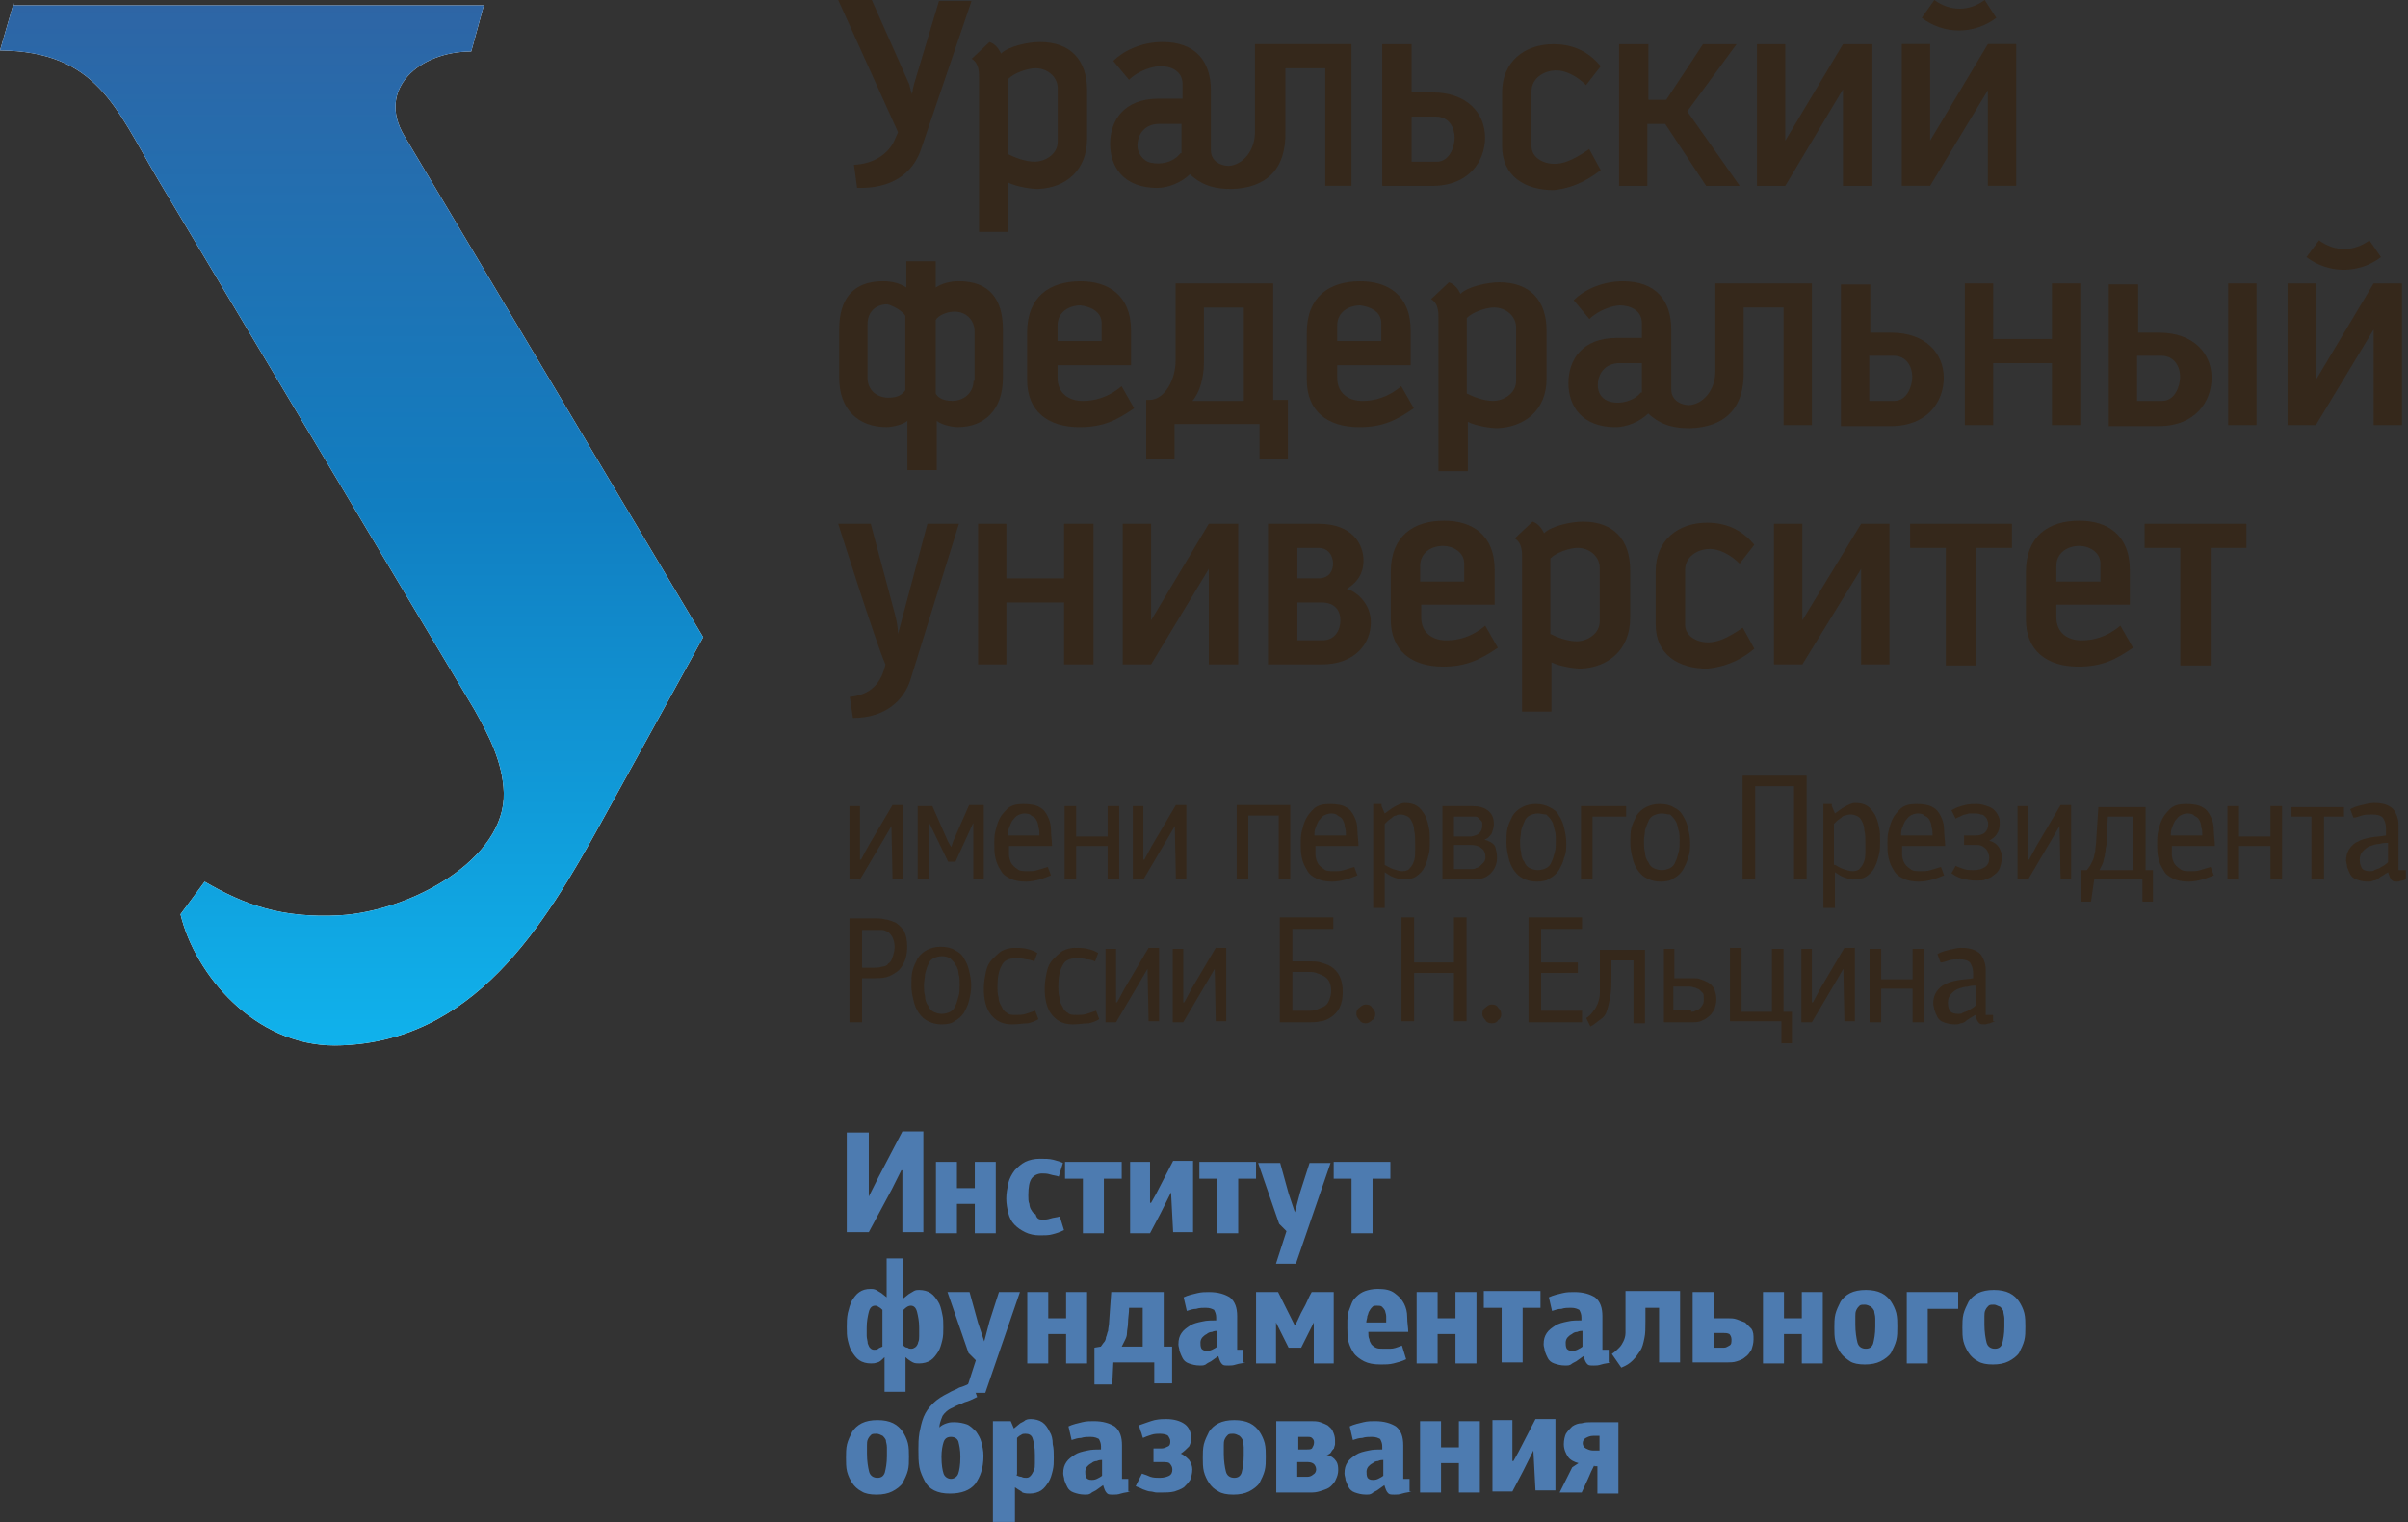 <?xml version="1.0" encoding="UTF-8"?> <svg xmlns="http://www.w3.org/2000/svg" width="500" height="316" viewBox="0 0 500 316" fill="none"><rect x="0" y="0" width="500" height="316" fill="#333333" stroke="none"/><path d="M399.034 3.704C403.61 7.191 409.929 7.191 414.506 3.704L412.109 0C408.84 2.397 404.918 2.397 401.649 0L399.034 3.704ZM418.646 38.57V9.152H412.762L400.777 29.2V9.152H394.894V38.57H400.777L412.762 18.74V38.57H418.646Z" fill="#35281B"></path><path d="M219.624 29.425C219.624 32.04 217.009 33.565 214.83 33.565C212.869 33.565 210.69 32.694 209.382 32.04V16.786V16.351C210.69 15.043 213.523 14.171 215.048 14.171C217.445 14.171 219.624 15.915 219.624 18.312V29.425ZM225.726 28.771V18.747C225.726 12.428 222.239 8.724 215.92 8.724C213.523 8.724 209.382 9.595 207.857 11.121C207.422 10.249 206.768 9.159 205.46 8.724L201.756 12.21C203.281 13.082 203.281 15.043 203.281 15.915V48.165H209.382V37.924C211.126 38.795 214.177 39.231 215.484 39.231C221.368 39.013 225.726 35.309 225.726 28.771Z" fill="#35281B"></path><path d="M245.109 31.822C243.584 33.783 240.969 34.219 239.008 33.783C237.482 33.565 236.175 31.822 236.175 30.297C236.175 28.118 237.482 25.721 240.751 25.721H245.327V31.822H245.109ZM280.628 38.577V9.159H260.581V27.464C260.581 31.168 258.184 34.219 255.133 34.437C253.608 34.437 251.428 33.565 251.428 31.168V18.747C251.428 12.646 248.16 8.724 241.405 8.724C236.828 8.724 233.124 10.685 231.163 12.646L234.431 16.568C236.393 14.607 239.443 13.736 240.969 13.736C242.93 13.736 245.545 14.607 245.545 17.44V20.491H240.533C233.342 20.491 230.509 25.067 230.509 29.861C230.509 34.437 233.124 39.013 240.315 39.013C242.494 39.013 245.327 37.924 247.07 36.18C249.903 38.795 252.736 39.231 255.787 39.231C262.76 39.013 267.118 35.309 266.9 27.246V14.171H275.18V38.577H280.628Z" fill="#35281B"></path><path d="M361.239 38.59L350.343 23.118L360.585 9.172H353.612L345.985 20.721H342.28V9.172H336.179V38.59H342.063V25.733H345.767L354.266 38.59H361.239Z" fill="#35281B"></path><path d="M293.11 33.578H298.34C300.955 33.578 302.044 30.527 302.044 28.566C302.044 26.604 300.955 24.207 298.122 24.207H293.11V33.578ZM287.009 38.59V9.172H293.11V19.195H297.469C304.659 19.195 308.364 23.554 308.364 28.566C308.364 33.578 304.877 38.59 297.469 38.59H287.009Z" fill="#35281B"></path><path d="M332.379 35.321L329.982 30.963C326.496 33.36 324.535 34.013 322.791 34.013C320.394 34.013 317.997 32.706 317.997 30.309V18.978C317.997 16.363 320.394 14.619 323.227 14.619C324.971 14.619 327.368 15.709 329.329 17.67L332.379 13.748C330.2 11.133 327.149 9.172 322.574 9.172C316.472 9.172 311.896 12.876 311.896 19.195V30.309C311.896 36.628 316.69 39.461 322.574 39.461C327.368 39.025 330.636 36.628 332.379 35.321Z" fill="#35281B"></path><path d="M388.781 38.59V9.172H382.68L370.695 29.219V9.172H364.811V38.59H370.695L382.68 18.542V38.59H388.781Z" fill="#35281B"></path><path d="M201.724 0.218H194.969L189.739 17.651C189.739 17.869 189.521 18.304 189.521 18.74C189.521 19.176 189.303 19.394 189.303 19.612C189.303 19.394 189.303 19.176 189.086 18.74C189.086 18.304 188.868 18.087 188.868 17.651L181.023 0H174.049L186.471 27.457L185.599 29.418C184.509 31.597 181.894 33.994 177.318 34.212L177.972 39.006C184.945 39.224 189.521 36.173 191.264 30.943L201.724 0.218Z" fill="#35281B"></path><path d="M478.914 53.387C483.49 56.874 489.81 56.874 494.386 53.387L491.989 49.9C488.72 52.297 484.798 52.297 481.529 49.9L478.914 53.387ZM498.744 88.253V58.834H492.861L480.876 78.882V58.834H474.992V88.253H480.876L492.861 68.423V88.253H498.744Z" fill="#35281B"></path><path d="M468.553 58.84H462.669V88.258H468.553V58.84Z" fill="#35281B"></path><path d="M443.964 83.234H448.976C451.591 83.234 452.68 80.183 452.68 78.222C452.68 76.261 451.591 73.864 448.758 73.864H443.746V83.234H443.964ZM437.862 88.464V59.046H443.964V69.07H448.322C455.513 69.07 459.218 73.428 459.218 78.44C459.218 83.452 455.731 88.464 448.322 88.464H437.862Z" fill="#35281B"></path><path d="M202.143 79.086C202.143 81.701 199.964 83.227 197.785 83.227C195.824 83.227 194.735 82.573 194.299 81.701V66.447C194.735 65.576 196.478 64.704 198.221 64.704C200.618 64.704 202.361 66.447 202.361 68.844V79.086H202.143ZM187.979 65.576V65.794V81.047C187.326 81.919 186.454 82.573 184.493 82.573C182.096 82.573 180.135 81.047 180.135 78.433V67.319C180.135 64.704 181.878 63.179 184.275 63.179C185.8 63.614 187.543 64.704 187.979 65.576ZM208.245 78.433V68.409C208.245 62.089 205.412 58.385 199.093 58.385C197.349 58.385 195.606 58.821 194.299 59.692V54.244H188.197V59.692C186.89 58.821 185.146 58.385 183.403 58.385C177.084 58.385 174.251 62.089 174.251 68.409V78.433C174.251 84.97 178.173 88.674 184.057 88.674C185.582 88.674 187.761 88.021 188.415 87.367V97.609H194.516V87.367C195.17 88.021 197.349 88.674 198.875 88.674C204.323 88.674 208.245 85.188 208.245 78.433Z" fill="#35281B"></path><path d="M228.745 67.114V70.819H219.593V67.549C219.593 64.934 221.772 63.409 224.387 63.409C226.13 63.627 228.745 64.499 228.745 67.114ZM235.5 84.764L232.885 80.189C230.052 82.586 227.22 83.239 224.823 83.239C221.99 83.239 219.593 81.714 219.593 78.445V75.83H234.846V68.639C234.846 61.23 230.052 58.397 224.387 58.397C217.849 58.397 213.273 61.666 213.273 69.075V78.881C213.273 85.419 217.631 88.687 224.169 88.687C229.18 88.687 232.013 87.162 235.5 84.764Z" fill="#35281B"></path><path d="M247.588 83.246C249.113 81.503 249.985 78.453 249.985 75.183V63.852H258.265V83.246H247.588ZM264.367 83.246V58.84H244.101V74.966C244.101 78.67 241.922 83.028 238.653 83.028H237.999V95.231H243.883V88.04H261.534V95.231H267.417V83.028H264.367V83.246Z" fill="#35281B"></path><path d="M431.952 88.258V58.84H426.068V70.39H413.865V58.84H407.981V88.258H413.865V75.401H426.068V88.258H431.952Z" fill="#35281B"></path><path d="M314.808 79.092C314.808 81.707 312.193 83.233 310.013 83.233C308.053 83.233 305.873 82.361 304.566 81.707V66.454V66.018C305.873 64.71 308.706 63.839 310.231 63.839C312.628 63.839 314.808 65.582 314.808 67.979V79.092ZM321.127 78.657V68.633C321.127 62.313 317.641 58.609 311.321 58.609C308.924 58.609 304.784 59.48 303.258 61.006C302.823 60.134 302.169 59.045 300.861 58.609L297.157 62.095C298.682 62.967 298.682 64.928 298.682 65.8V97.832H304.784V87.591C306.527 88.462 309.578 88.898 310.885 88.898C316.551 88.68 321.127 85.194 321.127 78.657Z" fill="#35281B"></path><path d="M340.704 81.496C338.525 84.329 331.77 84.764 331.77 79.971C331.77 77.791 333.077 75.394 336.346 75.394H340.922V81.496H340.704ZM376.224 88.251V58.834H356.176V77.138C356.176 80.842 353.779 83.893 350.728 84.111C349.203 84.111 347.024 83.239 347.024 80.842V68.421C347.024 62.32 343.755 58.397 337 58.397C332.424 58.397 328.719 60.359 326.758 62.32L330.027 66.242C331.988 64.281 335.039 63.409 336.346 63.409C338.307 63.409 340.922 64.281 340.922 67.114V70.164H335.692C328.502 70.164 325.669 74.741 325.669 79.534C325.669 84.111 328.284 88.687 335.474 88.687C337.654 88.687 340.487 87.597 342.23 85.854C345.062 88.469 347.895 88.905 350.946 88.905C357.919 88.687 362.277 84.983 362.06 76.92V63.845H370.34V88.251H376.224Z" fill="#35281B"></path><path d="M388.35 83.235H393.362C395.977 83.235 397.066 80.184 397.066 78.223C397.066 76.262 395.977 73.865 393.144 73.865H388.132V83.235H388.35ZM382.248 88.465V59.047H388.35V69.071H392.708C399.9 69.071 403.604 73.429 403.604 78.441C403.604 83.453 400.118 88.465 392.708 88.465H382.248Z" fill="#35281B"></path><path d="M286.815 67.114V70.819H277.663V67.549C277.663 64.934 279.842 63.409 282.457 63.409C284.2 63.627 286.815 64.499 286.815 67.114ZM293.57 84.764L290.955 80.189C288.123 82.586 285.29 83.239 282.893 83.239C280.06 83.239 277.663 81.714 277.663 78.445V75.83H292.917V68.639C292.917 61.23 288.123 58.397 282.457 58.397C275.92 58.397 271.343 61.666 271.343 69.075V78.881C271.343 85.419 275.702 88.687 282.239 88.687C287.251 88.687 290.083 87.162 293.57 84.764Z" fill="#35281B"></path><path d="M199.109 108.746H192.572L186.471 131.626C186.471 131.626 186.471 129.883 185.817 127.486L180.805 108.746H174.049C174.049 108.746 181.894 133.588 183.856 137.946C182.984 141.868 180.805 144.265 176.446 144.701L177.1 149.059C183.856 149.059 187.778 145.355 189.086 140.996L199.109 108.746Z" fill="#35281B"></path><path d="M227.055 137.946V108.746H220.953V120.077H208.968V108.746H203.085V137.946H208.968V125.089H220.953V137.946H227.055Z" fill="#35281B"></path><path d="M257.097 137.946V108.746H250.995L239.01 128.793V108.746H233.127V137.946H239.01L250.995 118.116V137.946H257.097Z" fill="#35281B"></path><path d="M269.391 132.934H274.621C277.236 132.934 278.325 130.755 278.325 128.793C278.325 126.832 277.236 125.089 274.403 125.089H269.391V132.934ZM269.391 113.758V120.077H273.749C276.146 120.077 276.8 118.334 276.8 117.026C276.8 115.501 275.928 113.758 273.749 113.758H269.391ZM263.289 137.946V108.746H273.749C280.94 108.746 283.119 113.104 283.119 116.373C283.119 119.641 281.158 121.385 279.632 122.256C281.376 122.692 284.644 125.089 284.644 129.229C284.644 133.37 281.594 137.946 274.403 137.946H263.289Z" fill="#35281B"></path><path d="M396.625 108.746V113.758H404.034V138.164H404.47H410.136H410.354V113.758H417.763V108.746H396.625Z" fill="#35281B"></path><path d="M445.312 108.746V113.758H452.722V138.164H453.157H458.605H459.041V113.758H466.45V108.746H445.312Z" fill="#35281B"></path><path d="M392.325 137.946V108.746H386.442L374.239 128.793V108.746H368.355V137.946H374.239L386.442 118.116V137.946H392.325Z" fill="#35281B"></path><path d="M332.164 129.004C332.164 131.619 329.549 133.144 327.37 133.144C325.409 133.144 323.23 132.273 321.923 131.619V116.365V115.93C323.23 114.622 326.063 113.751 327.588 113.751C329.985 113.751 332.164 115.494 332.164 117.891V129.004ZM338.484 128.351V118.327C338.484 112.007 334.997 108.303 328.678 108.303C326.281 108.303 322.14 109.174 320.615 110.7C320.179 109.828 319.525 108.739 318.218 108.303L314.513 111.789C316.039 112.661 316.039 114.622 316.039 115.494V147.744H322.14V137.503C323.884 138.374 326.935 138.81 328.242 138.81C333.908 138.592 338.484 134.888 338.484 128.351Z" fill="#35281B"></path><path d="M364.274 134.674L361.877 130.315C358.39 132.712 356.429 133.366 354.686 133.366C352.289 133.366 349.892 132.059 349.892 129.662V118.33C349.892 115.715 352.289 113.972 355.122 113.972C356.865 113.972 359.262 115.062 361.223 117.023L364.274 113.101C362.095 110.486 359.044 108.524 354.468 108.524C348.366 108.524 343.79 112.229 343.79 118.548V129.662C343.79 135.981 348.585 138.814 354.468 138.814C359.262 138.378 362.53 136.199 364.274 134.674Z" fill="#35281B"></path><path d="M436.139 117.046V120.751H426.986V117.481C426.986 114.866 429.165 113.341 431.78 113.341C433.524 113.341 436.139 114.431 436.139 117.046ZM442.894 134.479L440.279 129.903C437.446 132.299 434.613 132.953 432.216 132.953C429.383 132.953 426.986 131.428 426.986 128.159V125.544H442.24V118.353C442.24 110.944 437.446 108.111 431.78 108.111C425.243 108.111 420.667 111.38 420.667 118.789V128.595C420.667 135.132 425.025 138.401 431.562 138.401C436.574 138.401 439.407 136.876 442.894 134.479Z" fill="#35281B"></path><path d="M304.035 117.046V120.751H294.882V117.481C294.882 114.866 297.061 113.341 299.676 113.341C301.42 113.341 304.035 114.431 304.035 117.046ZM311.008 134.479L308.393 129.903C305.56 132.299 302.727 132.953 300.33 132.953C297.497 132.953 295.1 131.428 295.1 128.159V125.544H310.354V118.353C310.354 110.944 305.56 108.111 299.894 108.111C293.357 108.111 288.78 111.38 288.78 118.789V128.595C288.78 135.132 293.139 138.401 299.676 138.401C304.47 138.401 307.521 136.876 311.008 134.479Z" fill="#35281B"></path><path d="M397.139 205.28H390.602V212.254H388.205V196.999H390.602V203.319H397.139V196.999H399.537V212.254H397.139V205.28ZM382.757 201.14L381.231 203.755L376.219 212.254H374.04V196.999H376.219V208.113H376.437L377.962 205.28L382.975 196.781H385.154V212.036H382.975L382.757 201.14ZM361.618 210.074H367.938V196.999H370.335V210.074H372.078V216.612H369.899V212.036H359.221V196.781H361.618V210.074ZM345.274 196.999H347.671V203.101H351.594C352.03 203.101 352.684 203.101 353.12 203.319C353.773 203.537 354.209 203.755 354.645 203.973C355.08 204.191 355.517 204.626 355.952 205.28C356.17 205.934 356.388 206.588 356.388 207.459C356.388 208.331 356.17 208.985 355.952 209.639C355.517 210.292 355.298 210.728 354.645 211.164C354.209 211.6 353.555 211.818 353.12 212.036C352.465 212.254 352.03 212.254 351.594 212.254H345.492V196.999H345.274ZM351.158 210.074C351.376 210.074 351.812 210.074 352.03 209.857C352.247 209.857 352.683 209.639 352.902 209.421C353.12 209.203 353.337 208.985 353.555 208.549C353.773 208.331 353.773 207.895 353.773 207.242C353.773 206.806 353.773 206.37 353.555 206.152C353.337 205.934 353.12 205.716 352.902 205.498C352.683 205.28 352.247 205.28 352.03 205.062C351.594 205.062 351.376 204.844 350.94 204.844H347.454V209.639H351.158V210.074ZM334.596 199.178V202.665C334.596 204.191 334.596 205.498 334.378 206.806C334.16 207.895 333.942 208.985 333.724 209.639C333.507 210.51 333.071 211.164 332.417 211.6C331.763 212.036 331.109 212.69 330.238 213.125L329.366 211.382C330.02 210.946 330.456 210.51 330.891 209.857C331.327 209.421 331.545 208.767 331.763 208.331C331.981 207.677 332.199 207.024 332.199 206.152C332.199 205.28 332.199 204.409 332.199 203.101V197.217H341.57V212.472H339.172V199.396H334.596V199.178ZM317.38 190.461H328.494V192.859H319.995V199.832H327.623V202.011H319.995V209.857H328.494V212.254H317.38V190.461ZM309.753 212.472C309.099 212.472 308.663 212.254 308.445 211.818C308.01 211.382 307.792 210.946 307.792 210.51C307.792 209.857 308.01 209.421 308.445 209.203C308.881 208.767 309.317 208.549 309.753 208.549C310.407 208.549 310.843 208.767 311.06 209.203C311.496 209.639 311.714 210.075 311.714 210.51C311.714 211.164 311.496 211.6 311.06 211.818C310.843 212.254 310.407 212.472 309.753 212.472ZM301.908 202.011H293.627V212.036H291.012V190.461H293.627V199.832H301.908V190.461H304.523V212.036H301.908V202.011ZM283.603 212.472C282.949 212.472 282.513 212.254 282.295 211.818C281.859 211.382 281.641 210.946 281.641 210.51C281.641 209.857 281.859 209.421 282.295 209.203C282.731 208.767 283.166 208.549 283.603 208.549C284.256 208.549 284.692 208.767 284.91 209.203C285.346 209.639 285.564 210.075 285.564 210.51C285.564 211.164 285.346 211.6 284.91 211.818C284.474 212.254 284.038 212.472 283.603 212.472ZM271.835 209.857C272.271 209.857 272.707 209.857 273.36 209.639C273.796 209.421 274.45 209.203 274.886 208.985C275.322 208.767 275.757 208.331 275.975 207.677C276.193 207.241 276.411 206.37 276.411 205.716C276.411 204.844 276.193 204.191 275.975 203.755C275.757 203.319 275.322 202.883 274.886 202.665C274.45 202.447 274.014 202.229 273.36 202.011C272.707 201.793 272.271 201.793 271.617 201.793H268.348V209.857H271.835ZM265.733 190.461H276.847V192.859H268.348V199.614H272.271C272.924 199.614 273.578 199.614 274.232 199.832C274.886 200.05 275.757 200.268 276.411 200.704C277.065 201.14 277.719 201.793 278.155 202.665C278.59 203.537 278.808 204.626 278.808 205.934C278.808 207.242 278.59 208.331 278.155 209.203C277.719 210.074 277.065 210.728 276.411 211.164C275.757 211.6 274.886 212.036 274.232 212.036C273.36 212.254 272.706 212.254 272.053 212.254H265.733V190.461ZM252.222 201.14L250.696 203.755L245.684 212.254H243.505V196.999H245.684V208.113H245.902L247.428 205.28L252.44 196.781H254.619V212.036H252.44L252.222 201.14ZM238.275 201.14L236.749 203.755L231.737 212.254H229.558V196.999H231.737V208.113H231.955L233.481 205.28L238.493 196.781H240.672V212.036H238.493L238.275 201.14ZM222.803 212.69C220.841 212.69 219.534 212.036 218.444 210.728C217.355 209.421 216.919 207.459 216.919 205.28C216.919 203.973 217.137 202.883 217.355 201.793C217.572 200.704 218.008 199.832 218.662 199.178C219.316 198.525 219.97 197.871 220.623 197.435C221.495 196.999 222.366 196.781 223.238 196.781C224.11 196.781 224.982 196.781 225.854 196.999C226.725 197.217 227.379 197.435 228.032 197.871L227.379 199.614C226.943 199.396 226.289 199.178 225.636 199.178C224.982 198.96 224.11 198.96 223.456 198.96C222.149 198.96 221.059 199.396 220.623 200.486C219.97 201.576 219.752 203.101 219.752 204.844C219.752 205.498 219.752 206.37 219.97 207.024C219.97 207.677 220.188 208.331 220.623 208.985C220.841 209.639 221.277 210.074 221.713 210.292C222.149 210.728 222.803 210.728 223.456 210.728C224.328 210.728 224.982 210.728 225.636 210.51C226.289 210.292 226.943 210.074 227.597 209.857L228.251 211.6C227.597 212.036 226.943 212.254 226.071 212.472C224.981 212.472 223.892 212.69 222.803 212.69ZM210.163 212.69C208.202 212.69 206.894 212.036 205.805 210.728C204.715 209.421 204.279 207.459 204.279 205.28C204.279 203.973 204.497 202.883 204.715 201.793C204.933 200.704 205.369 199.832 206.023 199.178C206.676 198.525 207.33 197.871 207.984 197.435C208.856 196.999 209.727 196.781 210.599 196.781C211.471 196.781 212.342 196.781 213.214 196.999C214.086 197.217 214.739 197.435 215.393 197.871L214.74 199.614C214.304 199.396 213.65 199.178 212.996 199.178C212.342 198.96 211.471 198.96 210.817 198.96C209.509 198.96 208.42 199.396 207.984 200.486C207.33 201.576 207.112 203.101 207.112 204.844C207.112 205.498 207.112 206.37 207.33 207.024C207.33 207.677 207.548 208.331 207.984 208.985C208.202 209.639 208.638 210.074 209.074 210.292C209.509 210.728 210.163 210.728 210.817 210.728C211.689 210.728 212.342 210.728 212.996 210.51C213.65 210.292 214.304 210.074 214.957 209.857L215.611 211.6C214.957 212.036 214.304 212.254 213.432 212.472C212.342 212.472 211.471 212.69 210.163 212.69ZM195.562 198.525C194.909 198.525 194.255 198.743 193.819 198.96C193.383 199.178 192.947 199.614 192.729 200.268C192.511 200.704 192.294 201.358 192.076 202.229C192.076 202.883 191.858 203.755 191.858 204.409C191.858 205.28 191.858 206.152 192.076 206.806C192.076 207.459 192.293 208.331 192.729 208.767C192.947 209.421 193.383 209.857 193.819 210.074C194.255 210.292 194.909 210.51 195.562 210.51C196.216 210.51 196.87 210.292 197.306 210.074C197.742 209.857 198.177 209.421 198.395 208.767C198.613 208.331 198.831 207.677 199.049 206.806C199.267 206.152 199.267 205.28 199.267 204.409C199.267 203.537 199.267 202.883 199.049 202.229C199.049 201.576 198.831 200.922 198.395 200.268C198.177 199.832 197.742 199.396 197.306 198.96C196.87 198.743 196.434 198.525 195.562 198.525ZM195.562 212.69C194.473 212.69 193.601 212.472 192.729 212.036C191.858 211.6 191.422 211.164 190.768 210.292C190.332 209.639 189.896 208.767 189.678 207.677C189.461 206.806 189.243 205.716 189.243 204.626C189.243 203.537 189.243 202.447 189.461 201.576C189.678 200.704 190.114 199.832 190.55 198.96C190.986 198.307 191.64 197.653 192.511 197.217C193.383 196.781 194.255 196.563 195.344 196.563C196.434 196.563 197.524 196.781 198.177 197.217C199.049 197.653 199.703 198.089 200.139 198.96C200.575 199.614 201.01 200.486 201.228 201.576C201.446 202.447 201.664 203.537 201.664 204.626C201.664 205.716 201.446 206.806 201.228 207.677C201.01 208.767 200.575 209.421 200.139 210.292C199.703 210.946 199.049 211.6 198.177 212.036C197.742 212.472 196.652 212.69 195.562 212.69ZM179.001 192.859V200.922H181.397C182.051 200.922 182.487 200.922 183.141 200.704C183.577 200.704 184.23 200.486 184.448 200.05C184.884 199.832 185.102 199.396 185.32 198.743C185.538 198.089 185.756 197.435 185.756 196.563C185.756 195.692 185.538 195.038 185.32 194.602C185.102 194.166 184.666 193.73 184.448 193.512C184.012 193.294 183.577 193.077 183.141 193.077C182.705 193.077 182.269 193.077 181.833 193.077H179.001V192.859ZM179.001 203.101V212.254H176.386V190.679H181.833C182.487 190.679 183.141 190.679 183.795 190.897C184.448 190.897 185.32 191.333 185.974 191.551C186.628 191.987 187.281 192.641 187.717 193.294C188.153 194.166 188.371 195.256 188.371 196.563C188.371 197.871 188.153 198.96 187.717 199.832C187.281 200.704 186.845 201.358 186.192 201.793C185.538 202.229 184.884 202.665 184.012 202.883C183.141 203.101 182.269 203.101 181.615 203.101H179.001ZM495.858 174.989C495.422 174.989 494.768 174.989 494.114 175.207C493.46 175.207 492.807 175.425 492.153 175.643C491.499 175.861 491.063 176.297 490.628 176.732C490.192 177.169 489.974 177.822 489.974 178.476C489.974 179.347 490.192 179.784 490.41 180.219C490.628 180.655 491.281 180.873 492.153 180.873C492.371 180.873 492.807 180.873 493.025 180.655C493.46 180.437 493.678 180.437 494.114 180.219C494.55 180.002 494.768 179.784 495.204 179.565C495.422 179.347 495.858 179.13 495.858 178.912V174.989ZM499.998 182.398C499.562 182.616 499.344 182.616 498.909 182.835C498.473 182.835 498.255 183.052 497.819 183.052C497.383 183.052 496.947 183.052 496.729 182.835C496.511 182.616 496.293 182.398 496.076 181.745L495.858 181.091L494.114 182.18C493.678 182.616 493.243 182.835 492.807 182.835C492.371 183.052 492.153 183.052 491.717 183.052C490.628 183.052 489.974 182.835 489.32 182.616C488.666 182.398 488.23 181.962 488.012 181.527C487.795 181.091 487.577 180.655 487.359 180.002C487.359 179.565 487.141 178.912 487.141 178.694C487.141 177.822 487.359 176.951 487.794 176.297C488.23 175.643 488.884 174.989 489.538 174.771C490.192 174.336 491.063 174.118 492.153 173.899C493.243 173.681 494.332 173.681 495.422 173.464V171.938C495.422 171.066 495.204 170.413 494.768 169.759C494.332 169.323 493.678 169.105 492.589 169.105C491.717 169.105 491.063 169.105 490.41 169.323C489.756 169.541 489.102 169.759 488.666 169.759L488.012 168.015C488.666 167.58 489.538 167.362 490.41 167.144C491.281 166.926 492.153 166.708 493.025 166.708C494.768 166.708 496.076 167.144 496.947 168.015C497.601 168.887 498.037 169.977 498.037 171.285V180.655H499.562V182.398H499.998ZM482.346 182.616H479.949V169.541H475.809V167.58H486.705V169.541H482.564V182.616H482.346ZM471.451 175.643H464.913V182.616H462.515V167.362H464.913V173.681H471.451V167.362H473.847V182.616H471.451V175.643ZM454.235 168.888C453.581 168.888 453.145 169.105 452.709 169.323C452.273 169.541 452.056 169.977 451.62 170.413C451.402 170.848 451.184 171.285 450.966 171.938C450.748 172.374 450.748 173.028 450.748 173.464H457.286C457.286 172.81 457.286 172.156 457.068 171.72C457.068 171.066 456.85 170.631 456.632 170.195C456.414 169.759 455.978 169.541 455.542 169.323C455.542 169.105 454.889 168.888 454.235 168.888ZM450.966 175.425C450.966 176.079 450.966 176.732 450.966 177.386C450.966 178.04 451.184 178.694 451.402 179.13C451.62 179.565 452.056 180.002 452.709 180.437C453.145 180.873 454.017 180.873 454.889 180.873C455.542 180.873 456.196 180.873 456.85 180.655C457.504 180.437 458.375 180.219 459.029 180.002L459.683 181.745C459.029 181.963 458.157 182.398 457.286 182.616C456.414 182.835 455.542 183.052 454.453 183.052C453.145 183.052 452.056 182.835 451.184 182.398C450.312 181.963 449.658 181.527 449.223 180.655C448.787 180.002 448.351 179.13 448.133 178.04C447.915 177.169 447.915 176.079 447.915 174.989C447.915 174.336 447.915 173.464 448.133 172.592C448.351 171.72 448.569 170.848 449.005 169.977C449.441 169.105 450.094 168.452 450.748 167.798C451.62 167.144 452.491 166.926 454.017 166.926C455.324 166.926 456.632 167.144 457.286 167.58C458.157 168.015 458.593 168.67 459.029 169.541C459.465 170.413 459.683 171.285 459.683 172.374C459.683 173.464 459.901 174.553 459.901 175.643H450.966V175.425ZM434.186 187.193H432.007V180.655H433.314C433.532 180.437 433.75 180.002 433.968 179.783C434.186 179.347 434.404 178.912 434.622 178.476C434.84 178.04 434.84 177.386 435.058 176.732C435.058 176.079 435.276 175.207 435.276 174.118L435.711 167.58H445.518V180.655H447.043V187.193H444.864V182.616H434.84L434.186 187.193ZM437.673 169.541L437.455 173.899C437.455 174.771 437.455 175.425 437.237 176.079C437.237 176.732 437.019 177.386 437.019 177.822C436.801 178.258 436.801 178.912 436.583 179.347C436.365 179.783 436.147 180.219 435.929 180.655H442.903V169.541H437.673ZM427.648 171.503L426.123 174.118L421.111 182.616H418.931V167.362H421.111V178.476H421.329L422.854 175.643L427.867 167.144H430.045V182.398H427.867L427.648 171.503ZM410.214 182.835C409.125 182.835 408.254 182.616 407.382 182.398C406.51 182.18 405.856 181.745 405.203 181.309L406.074 179.783C406.51 180.002 407.164 180.219 407.818 180.437C408.471 180.655 409.125 180.655 409.779 180.655C410.869 180.655 411.522 180.437 412.176 180.002C412.83 179.565 413.047 178.912 413.047 178.04C413.047 177.822 413.047 177.604 412.83 177.169C412.83 176.951 412.612 176.514 412.394 176.297C412.176 176.079 411.958 175.861 411.522 175.643C411.087 175.425 410.651 175.425 409.997 175.425H407.818V173.464H410.214C411.958 173.464 412.83 172.592 412.83 171.066C412.83 170.848 412.83 170.631 412.612 170.195C412.612 169.977 412.394 169.759 412.176 169.541C411.958 169.323 411.74 169.105 411.304 169.105C410.869 168.887 410.432 168.888 409.779 168.888C409.561 168.888 409.343 168.888 408.907 168.888C408.689 168.888 408.254 169.105 408.036 169.105C407.818 169.105 407.381 169.323 406.946 169.541C406.51 169.759 406.292 169.759 406.074 169.977L405.203 168.233C406.292 167.58 407.164 167.362 408.036 167.144C408.907 166.926 409.779 166.926 410.432 166.926C411.304 166.926 411.958 167.144 412.612 167.362C413.265 167.58 413.702 167.798 414.137 168.233C414.573 168.67 414.791 169.105 415.009 169.541C415.227 169.977 415.227 170.631 415.227 171.066C415.227 171.938 415.009 172.592 414.573 173.246C414.137 173.899 413.702 174.118 413.047 174.553C413.92 174.771 414.573 175.207 415.009 175.861C415.445 176.514 415.663 177.169 415.663 178.04C415.663 178.912 415.445 179.565 415.227 180.219C415.009 180.873 414.573 181.309 413.92 181.745C413.484 182.18 412.83 182.398 412.176 182.616C411.958 182.835 411.086 182.835 410.214 182.835ZM398.229 168.888C397.575 168.888 397.139 169.105 396.704 169.323C396.268 169.541 396.05 169.977 395.614 170.413C395.396 170.848 395.178 171.285 394.96 171.938C394.742 172.374 394.742 173.028 394.742 173.464H401.28C401.28 172.81 401.28 172.156 401.062 171.72C401.062 171.066 400.844 170.631 400.626 170.195C400.408 169.759 399.972 169.541 399.537 169.323C399.537 169.105 398.883 168.888 398.229 168.888ZM394.96 175.425C394.96 176.079 394.96 176.732 394.96 177.386C394.96 178.04 395.178 178.694 395.396 179.13C395.614 179.565 396.05 180.002 396.704 180.437C397.139 180.873 398.011 180.873 398.883 180.873C399.537 180.873 400.19 180.873 400.844 180.655C401.498 180.437 402.37 180.219 403.023 180.002L403.677 181.745C403.023 181.963 402.152 182.398 401.28 182.616C400.408 182.835 399.537 183.052 398.447 183.052C397.139 183.052 396.05 182.835 395.178 182.398C394.306 181.963 393.653 181.527 393.217 180.655C392.781 180.002 392.345 179.13 392.127 178.04C391.909 177.169 391.909 176.079 391.909 174.989C391.909 174.336 391.909 173.464 392.127 172.592C392.345 171.72 392.563 170.848 392.999 169.977C393.435 169.105 394.089 168.452 394.742 167.798C395.614 167.144 396.486 166.926 398.011 166.926C399.319 166.926 400.626 167.144 401.28 167.58C402.152 168.015 402.588 168.67 403.023 169.541C403.459 170.413 403.677 171.285 403.677 172.374C403.677 173.464 403.895 174.553 403.895 175.643H394.96V175.425ZM381.013 179.565C381.449 179.784 382.103 180.219 382.757 180.437C383.41 180.655 384.064 180.873 384.718 180.873C385.372 180.873 386.025 180.655 386.243 180.219C386.679 179.784 386.897 179.347 387.115 178.694C387.333 178.04 387.333 177.386 387.333 176.732C387.333 176.079 387.333 175.425 387.333 174.989C387.333 174.118 387.333 173.246 387.115 172.374C387.115 171.72 386.897 171.066 386.679 170.631C386.461 170.195 386.243 169.759 385.808 169.541C385.372 169.323 384.936 169.105 384.282 169.105C384.064 169.105 383.628 169.105 383.192 169.323C382.757 169.323 382.539 169.541 382.321 169.759C382.103 169.977 381.667 170.195 381.449 170.413C381.231 170.631 381.013 170.848 380.795 171.066V179.565H381.013ZM380.359 167.362L381.013 168.888L382.539 167.798C383.628 167.144 384.5 166.708 385.154 166.708C386.243 166.708 387.115 166.926 387.769 167.362C388.423 167.798 388.858 168.452 389.294 169.105C389.73 169.977 389.948 170.631 390.166 171.72C390.384 172.592 390.384 173.681 390.384 174.771C390.384 175.643 390.384 176.514 390.166 177.386C389.948 178.258 389.73 179.13 389.294 180.002C388.858 180.873 388.423 181.309 387.551 181.963C386.897 182.398 386.025 182.616 384.718 182.616C384.282 182.616 383.628 182.398 382.975 182.18C382.321 181.963 381.667 181.527 381.013 181.091V188.501H378.616V166.926H380.359V167.362ZM372.514 163.222H364.451V182.616H361.836V161.042H375.129V182.616H372.514V163.222ZM345.056 168.888C344.403 168.888 343.749 169.105 343.313 169.323C342.877 169.541 342.441 169.977 342.223 170.631C342.005 171.066 341.788 171.72 341.57 172.374C341.57 173.028 341.352 173.899 341.352 174.553C341.352 175.425 341.352 176.297 341.57 176.951C341.57 177.604 341.788 178.476 342.223 178.912C342.441 179.565 342.877 180.002 343.313 180.219C343.749 180.437 344.403 180.655 345.056 180.655C345.71 180.655 346.364 180.437 346.799 180.219C347.236 180.002 347.671 179.565 347.889 178.912C348.107 178.476 348.325 177.822 348.543 176.951C348.761 176.297 348.761 175.425 348.761 174.553C348.761 173.681 348.761 173.028 348.543 172.374C348.325 171.72 348.325 171.066 347.889 170.413C347.671 169.977 347.236 169.541 346.799 169.105C346.146 169.105 345.71 168.888 345.056 168.888ZM344.838 183.052C343.748 183.052 342.877 182.835 342.005 182.398C341.133 181.963 340.698 181.527 340.044 180.655C339.608 180.002 339.172 179.13 338.955 178.04C338.737 177.169 338.519 176.079 338.519 174.989C338.519 173.899 338.519 172.81 338.737 171.938C338.955 171.066 339.39 170.195 339.826 169.323C340.262 168.67 340.916 168.015 341.788 167.58C342.659 167.144 343.531 166.926 344.621 166.926C345.71 166.926 346.799 167.144 347.454 167.58C348.325 168.015 348.979 168.452 349.414 169.323C349.851 169.977 350.287 170.848 350.504 171.938C350.722 172.81 350.94 173.899 350.94 174.989C350.94 176.079 350.94 177.169 350.504 178.04C350.287 179.13 349.851 179.783 349.414 180.655C348.979 181.309 348.325 181.963 347.454 182.398C347.018 182.835 345.928 183.052 344.838 183.052ZM330.673 182.616H328.276V167.362H337.647V169.541H330.673V182.616ZM319.342 168.888C318.688 168.888 318.034 169.105 317.598 169.323C317.162 169.541 316.726 169.977 316.509 170.631C316.291 171.066 316.073 171.72 315.855 172.374C315.855 173.028 315.637 173.899 315.637 174.553C315.637 175.425 315.637 176.297 315.855 176.951C315.855 177.604 316.073 178.476 316.509 178.912C316.726 179.565 317.162 180.002 317.598 180.219C318.034 180.437 318.688 180.655 319.342 180.655C319.995 180.655 320.649 180.437 321.085 180.219C321.521 180.002 321.957 179.565 322.175 178.912C322.392 178.476 322.61 177.822 322.828 176.951C323.046 176.297 323.046 175.425 323.046 174.553C323.046 173.681 323.046 173.028 322.828 172.374C322.61 171.72 322.61 171.066 322.175 170.413C321.957 169.977 321.521 169.541 321.085 169.105C320.431 169.105 319.995 168.888 319.342 168.888ZM319.124 183.052C318.034 183.052 317.162 182.835 316.291 182.398C315.419 181.963 314.983 181.527 314.329 180.655C313.893 180.002 313.458 179.13 313.24 178.04C313.022 177.169 312.804 176.079 312.804 174.989C312.804 173.899 312.804 172.81 313.022 171.938C313.24 171.066 313.676 170.195 314.111 169.323C314.547 168.67 315.201 168.015 316.073 167.58C316.944 167.144 317.816 166.926 318.906 166.926C319.995 166.926 320.867 167.144 321.739 167.58C322.61 168.015 323.264 168.452 323.7 169.323C324.136 169.977 324.572 170.848 324.79 171.938C325.008 172.81 325.225 173.899 325.225 174.989C325.225 176.079 325.225 177.169 324.79 178.04C324.572 179.13 324.136 179.783 323.7 180.655C323.264 181.309 322.61 181.963 321.739 182.398C321.303 182.835 320.213 183.052 319.124 183.052ZM307.792 171.285C307.792 170.848 307.792 170.631 307.574 170.413C307.356 170.195 307.138 169.977 306.92 169.759C306.702 169.541 306.484 169.541 306.266 169.541C306.048 169.541 305.83 169.541 305.612 169.541H301.908V173.681H305.395C306.92 173.464 307.792 172.81 307.792 171.285ZM308.445 178.04C308.445 177.169 308.228 176.514 307.574 176.079C307.138 175.643 306.266 175.425 305.395 175.425H301.908V180.437H305.612C305.83 180.437 306.266 180.437 306.484 180.219C306.702 180.219 307.138 180.002 307.356 179.783C307.574 179.565 307.792 179.347 308.01 179.13C308.227 178.912 308.445 178.476 308.445 178.04ZM310.843 178.04C310.843 179.347 310.407 180.437 309.535 181.309C308.663 182.18 307.574 182.616 305.83 182.616H299.511V167.362H305.612C306.92 167.362 308.01 167.58 308.881 168.233C309.753 168.888 310.189 169.759 310.189 171.066C310.189 171.72 309.971 172.374 309.753 173.028C309.317 173.681 308.881 174.118 308.228 174.336C309.099 174.553 309.971 174.989 310.407 175.643C310.625 176.297 310.843 177.169 310.843 178.04ZM287.525 179.565C287.961 179.784 288.614 180.219 289.269 180.437C289.922 180.655 290.576 180.873 291.23 180.873C291.884 180.873 292.537 180.655 292.755 180.219C293.191 179.784 293.409 179.347 293.627 178.694C293.845 178.04 293.845 177.386 293.845 176.732C293.845 176.079 293.845 175.425 293.845 174.989C293.845 174.118 293.845 173.246 293.627 172.374C293.627 171.72 293.409 171.066 293.191 170.631C292.973 170.195 292.755 169.759 292.32 169.541C291.883 169.323 291.447 169.105 290.794 169.105C290.576 169.105 290.14 169.105 289.922 169.323C289.487 169.323 289.269 169.541 289.051 169.759C288.832 169.977 288.397 170.195 288.179 170.413C287.961 170.631 287.743 170.848 287.525 171.066V179.565ZM286.871 167.362L287.525 168.888L289.051 167.798C290.14 167.144 291.012 166.708 291.665 166.708C292.755 166.708 293.627 166.926 294.28 167.362C294.935 167.798 295.37 168.452 295.806 169.105C296.242 169.977 296.46 170.631 296.678 171.72C296.896 172.592 296.896 173.681 296.896 174.771C296.896 175.643 296.896 176.514 296.678 177.386C296.46 178.258 296.242 179.13 295.806 180.002C295.37 180.873 294.935 181.309 294.063 181.963C293.409 182.398 292.537 182.616 291.23 182.616C290.794 182.616 290.14 182.398 289.487 182.18C288.832 181.963 288.179 181.527 287.525 181.091V188.501H285.128V166.926H286.871V167.362ZM276.411 168.888C275.757 168.888 275.322 169.105 274.886 169.323C274.45 169.541 274.232 169.977 273.796 170.413C273.578 170.848 273.36 171.285 273.142 171.938C272.924 172.374 272.924 173.028 272.924 173.464H279.462C279.462 172.81 279.462 172.156 279.244 171.72C279.244 171.066 279.026 170.631 278.808 170.195C278.59 169.759 278.155 169.541 277.719 169.323C277.719 169.105 277.065 168.888 276.411 168.888ZM273.142 175.425C273.142 176.079 273.142 176.732 273.142 177.386C273.142 178.04 273.36 178.694 273.578 179.13C273.796 179.565 274.232 180.002 274.886 180.437C275.322 180.873 276.193 180.873 277.065 180.873C277.719 180.873 278.372 180.873 279.026 180.655C279.68 180.437 280.552 180.219 281.205 180.002L281.859 181.745C281.205 181.963 280.333 182.398 279.462 182.616C278.59 182.835 277.719 183.052 276.629 183.052C275.322 183.052 274.232 182.835 273.36 182.398C272.489 181.963 271.835 181.527 271.399 180.655C270.963 180.002 270.527 179.13 270.309 178.04C270.091 177.169 270.091 176.079 270.091 174.989C270.091 174.336 270.091 173.464 270.309 172.592C270.527 171.72 270.745 170.848 271.181 169.977C271.617 169.105 272.271 168.452 272.924 167.798C273.796 167.144 274.668 166.926 276.193 166.926C277.501 166.926 278.808 167.144 279.462 167.58C280.333 168.015 280.77 168.67 281.205 169.541C281.641 170.413 281.859 171.285 281.859 172.374C281.859 173.464 282.077 174.553 282.077 175.643H273.142V175.425ZM265.297 169.323H259.195V182.398H256.798V167.144H267.912V182.398H265.515V169.323H265.297ZM243.941 171.503L242.415 174.118L237.403 182.616H235.224V167.362H237.403V178.476H237.621L239.146 175.643L244.159 167.144H246.338V182.398H244.159L243.941 171.503ZM229.994 175.643H223.456V182.616H221.059V167.362H223.456V173.681H229.994V167.362H232.391V182.616H229.994V175.643ZM212.778 168.888C212.124 168.888 211.689 169.105 211.253 169.323C210.817 169.541 210.599 169.977 210.163 170.413C209.945 170.848 209.727 171.285 209.509 171.938C209.291 172.374 209.291 173.028 209.291 173.464H215.829C215.829 172.81 215.829 172.156 215.611 171.72C215.611 171.066 215.393 170.631 215.175 170.195C214.957 169.759 214.522 169.541 214.086 169.323C214.086 169.105 213.432 168.888 212.778 168.888ZM209.509 175.425C209.509 176.079 209.509 176.732 209.509 177.386C209.509 178.04 209.727 178.694 209.945 179.13C210.163 179.565 210.599 180.002 211.253 180.437C211.689 180.873 212.56 180.873 213.432 180.873C214.086 180.873 214.739 180.873 215.393 180.655C216.047 180.437 216.919 180.219 217.572 180.002L218.226 181.745C217.573 181.963 216.701 182.398 215.829 182.616C214.957 182.835 214.086 183.052 212.996 183.052C211.689 183.052 210.599 182.835 209.727 182.398C208.856 181.963 208.202 181.527 207.766 180.655C207.33 180.002 206.894 179.13 206.676 178.04C206.458 177.169 206.458 176.079 206.458 174.989C206.458 174.336 206.458 173.464 206.676 172.592C206.894 171.72 207.112 170.848 207.548 169.977C207.984 169.105 208.638 168.452 209.291 167.798C210.163 167.144 211.035 166.926 212.56 166.926C213.868 166.926 215.175 167.144 215.829 167.58C216.701 168.015 217.137 168.67 217.572 169.541C218.008 170.413 218.226 171.285 218.226 172.374C218.226 173.464 218.444 174.553 218.444 175.643H209.509V175.425ZM192.729 182.616H190.55V167.362H193.601L196.87 174.771L197.524 175.861L197.959 174.553L201.228 167.144H204.279V182.398H202.1V170.848L201.882 171.285L198.395 178.912H196.87L193.165 171.285L192.947 170.848V182.616H192.729ZM185.102 171.503L183.577 174.118L178.564 182.616H176.386V167.362H178.564V178.476H178.782L180.308 175.643L185.32 167.144H187.499V182.398H185.32L185.102 171.503Z" fill="#35281B"></path><path d="M410.352 204.627C409.916 204.627 409.262 204.627 408.609 204.845C407.955 204.845 407.301 205.063 406.647 205.281C405.994 205.499 405.558 205.935 405.122 206.371C404.686 206.806 404.468 207.46 404.468 208.114C404.468 208.986 404.686 209.639 404.904 209.857C405.122 210.293 405.776 210.511 406.647 210.511C406.865 210.511 407.301 210.511 407.519 210.293C407.955 210.075 408.173 210.075 408.609 209.857C409.044 209.639 409.262 209.421 409.698 209.203C409.916 208.986 410.352 208.768 410.352 208.549V204.627ZM414.274 212.036C413.839 212.254 413.621 212.254 413.185 212.472C412.749 212.472 412.531 212.69 412.095 212.69C411.659 212.69 411.224 212.69 411.006 212.472C410.788 212.254 410.57 212.036 410.352 211.382L410.134 210.729L408.391 211.818C407.955 212.254 407.519 212.472 407.083 212.472C406.647 212.69 406.429 212.69 405.994 212.69C404.904 212.69 404.25 212.472 403.596 212.254C402.943 212.036 402.507 211.601 402.289 211.164C402.071 210.729 401.853 210.293 401.636 209.639C401.636 209.203 401.418 208.768 401.418 208.331C401.418 207.46 401.636 206.588 402.071 205.935C402.507 205.281 403.161 204.627 403.814 204.409C404.468 203.973 405.34 203.756 406.429 203.538C407.519 203.32 408.609 203.32 409.698 203.102V202.012C409.698 201.141 409.48 200.487 409.044 199.833C408.609 199.397 407.955 199.179 406.865 199.179C405.994 199.179 405.34 199.179 404.686 199.397C404.032 199.615 403.379 199.833 402.943 199.833L402.289 198.09C402.943 197.654 403.814 197.436 404.686 197.218C405.558 197.001 406.429 196.782 407.301 196.782C409.044 196.782 410.352 197.218 411.224 198.09C411.877 198.961 412.313 200.051 412.313 201.359V210.729H413.838V212.036H414.274Z" fill="#35281B"></path><path d="M284.994 256.051H280.636V244.72H276.932V241.233H288.699V244.72H284.994V256.051ZM268.869 251.693L269.959 247.553L271.92 241.451H276.278L269.087 262.37H264.947L267.126 255.615L265.601 254.09L261.242 241.451H265.819L267.562 247.77L268.869 251.693ZM257.102 256.051H252.744V244.72H249.039V241.233H260.807V244.72H257.102V256.051ZM243.156 247.553L240.977 251.911L238.797 256.051H234.657V241.233H238.797V249.731H239.015L240.105 247.77L243.592 241.015H247.732V255.833H243.592L243.156 247.553ZM229.21 256.051H224.852V244.72H221.147V241.233H232.914V244.72H229.21V256.051ZM216.353 253.218C217.007 253.218 217.442 253.218 218.096 253C218.75 252.782 219.404 252.782 220.057 252.564L220.929 255.397C220.057 255.833 219.404 256.051 218.532 256.269C217.878 256.487 216.789 256.487 215.917 256.487C214.827 256.487 213.738 256.269 212.866 255.833C211.995 255.397 211.341 254.961 210.687 254.308C210.033 253.654 209.597 252.782 209.38 251.911C209.162 251.039 208.944 249.949 208.944 248.86C208.944 247.77 209.162 246.681 209.38 245.591C209.597 244.72 210.033 243.848 210.687 242.976C211.341 242.323 211.995 241.669 212.866 241.233C213.738 240.797 214.827 240.579 215.917 240.579C217.007 240.579 217.878 240.579 218.75 240.797C219.622 241.015 220.275 241.233 220.711 241.451L219.839 244.284C219.404 244.066 218.75 244.066 218.096 243.848C217.442 243.63 216.789 243.63 216.353 243.63C215.481 243.63 214.609 244.066 214.174 244.72C213.738 245.373 213.52 246.463 213.52 248.206C213.52 248.86 213.52 249.513 213.738 249.949C213.738 250.385 213.956 251.039 214.174 251.257C214.392 251.693 214.61 251.911 215.045 252.128C215.263 253 215.699 253.218 216.353 253.218ZM202.407 249.949H198.702V256.051H194.344V241.233H198.702V246.681H202.407V241.233H206.765V256.051H202.407V249.949ZM180.397 248.424L182.359 244.502L187.371 234.913H191.729V255.833H187.371V242.976H187.153L185.192 246.898L180.397 255.833H175.822V235.131H180.397V248.424Z" fill="#4D7BB0"></path><path d="M414.01 270.874C413.574 270.874 413.138 270.874 412.92 271.092C412.703 271.31 412.485 271.528 412.266 271.964C412.048 272.4 412.048 272.836 412.048 273.272C412.048 273.925 412.048 274.361 412.048 275.015C412.048 276.54 412.267 277.848 412.485 278.72C412.703 279.591 413.356 280.027 414.228 280.027C415.099 280.027 415.536 279.591 415.753 278.938C415.971 278.066 416.189 276.976 416.189 275.451C416.189 274.797 416.189 274.143 416.189 273.707C416.189 273.272 415.971 272.618 415.971 272.182C415.753 271.746 415.536 271.528 415.318 271.31C414.664 271.092 414.446 270.874 414.01 270.874ZM413.792 283.296C412.485 283.296 411.395 283.078 410.741 282.642C409.87 282.206 409.215 281.553 408.78 280.899C408.344 280.245 407.908 279.373 407.69 278.502C407.472 277.63 407.472 276.54 407.472 275.669C407.472 274.797 407.472 273.707 407.69 272.836C407.908 271.964 408.344 271.092 408.78 270.221C409.215 269.567 409.87 268.913 410.741 268.477C411.613 268.041 412.703 267.824 414.01 267.824C415.318 267.824 416.407 268.041 417.279 268.477C418.151 268.913 418.804 269.567 419.24 270.221C419.676 270.874 420.112 271.746 420.329 272.618C420.547 273.49 420.547 274.579 420.547 275.451C420.547 276.54 420.547 277.412 420.329 278.283C420.112 279.155 419.676 280.027 419.24 280.899C418.804 281.553 417.932 282.206 417.061 282.642C416.189 283.078 415.099 283.296 413.792 283.296ZM395.923 268.259H406.601V271.746H400.281V283.078H395.923V268.259ZM387.206 270.874C386.77 270.874 386.334 270.874 386.116 271.092C385.898 271.31 385.68 271.528 385.462 271.964C385.244 272.4 385.244 272.836 385.244 273.272C385.244 273.925 385.244 274.361 385.244 275.015C385.244 276.54 385.462 277.848 385.68 278.72C385.898 279.591 386.552 280.027 387.423 280.027C388.295 280.027 388.731 279.591 388.949 278.938C389.167 278.066 389.385 276.976 389.385 275.451C389.385 274.797 389.385 274.143 389.385 273.707C389.385 273.054 389.167 272.618 389.167 272.182C388.949 271.746 388.731 271.528 388.513 271.31C388.077 271.092 387.641 270.874 387.206 270.874ZM387.206 283.296C385.898 283.296 384.808 283.078 384.155 282.642C383.501 282.206 382.629 281.553 382.193 280.899C381.758 280.245 381.322 279.373 381.104 278.502C380.886 277.63 380.886 276.54 380.886 275.669C380.886 274.797 380.886 273.707 381.104 272.836C381.322 271.964 381.758 271.092 382.193 270.221C382.629 269.567 383.283 268.913 384.155 268.477C385.026 268.041 386.116 267.824 387.423 267.824C388.731 267.824 389.821 268.041 390.692 268.477C391.564 268.913 392.218 269.567 392.654 270.221C393.09 270.874 393.525 271.746 393.743 272.618C393.961 273.49 393.961 274.579 393.961 275.451C393.961 276.54 393.961 277.412 393.743 278.283C393.525 279.155 393.09 280.027 392.654 280.899C392.218 281.553 391.346 282.206 390.474 282.642C389.603 283.078 388.513 283.296 387.206 283.296ZM374.13 276.976H370.426V283.078H366.067V268.259H370.426V273.707H374.13V268.259H378.489V283.078H374.13V276.976ZM351.467 268.259H355.825V273.707H358.876C359.529 273.707 359.965 273.707 360.619 273.925C361.273 274.143 361.709 274.361 362.362 274.579C362.798 275.015 363.234 275.451 363.67 275.887C364.106 276.54 364.106 277.194 364.106 278.066C364.106 278.938 363.888 279.591 363.67 280.245C363.234 280.899 363.016 281.335 362.362 281.771C361.927 282.206 361.273 282.424 360.619 282.642C359.965 282.86 359.311 282.86 358.876 282.86H351.467V268.259ZM358.004 279.809C358.44 279.809 358.658 279.591 359.094 279.373C359.529 279.155 359.529 278.72 359.529 278.066C359.529 277.63 359.311 277.194 359.094 276.976C358.658 276.758 358.222 276.758 357.786 276.758H355.825V279.809H358.004ZM341.66 271.746V274.361C341.66 275.669 341.66 276.976 341.442 277.848C341.224 278.938 341.006 279.809 340.57 280.463C340.135 281.116 339.698 281.771 339.045 282.424C338.391 283.078 337.737 283.514 336.648 283.949L334.687 281.116C335.34 280.681 335.776 280.245 336.212 279.809C336.647 279.373 336.865 278.938 337.084 278.502C337.302 278.066 337.52 277.412 337.52 276.758C337.52 276.105 337.52 275.451 337.52 274.361V268.041H348.852V282.86H344.493V271.528H341.66V271.746ZM328.585 276.323C328.366 276.323 327.931 276.323 327.495 276.54C327.059 276.54 326.623 276.758 326.405 276.976C325.97 277.194 325.752 277.412 325.534 277.63C325.316 277.848 325.098 278.284 325.098 278.72C325.098 279.156 325.098 279.591 325.316 280.027C325.534 280.245 325.752 280.463 326.405 280.463C326.623 280.463 327.059 280.463 327.495 280.245C327.931 280.027 328.366 279.809 328.585 279.591V276.323ZM334.469 282.86C333.815 283.078 333.161 283.078 332.507 283.296C331.854 283.514 331.418 283.514 330.982 283.514C330.328 283.514 329.892 283.514 329.674 283.296C329.456 283.078 329.238 282.86 329.021 282.206L328.803 281.553L327.277 282.642C326.841 282.86 326.405 283.078 326.188 283.296C325.752 283.514 325.534 283.514 325.098 283.514C324.008 283.514 323.355 283.296 322.701 283.078C322.047 282.86 321.611 282.424 321.393 281.988C321.175 281.553 320.957 281.116 320.74 280.463C320.74 280.027 320.522 279.591 320.522 279.156C320.522 278.066 320.739 277.412 321.175 276.758C321.611 276.105 322.265 275.669 322.919 275.233C323.573 274.797 324.444 274.579 325.534 274.361C326.405 274.143 327.495 274.143 328.366 274.143V273.49C328.366 272.836 328.149 272.4 327.931 271.964C327.495 271.746 327.059 271.528 326.188 271.528C325.534 271.528 324.88 271.528 324.226 271.746C323.572 271.746 322.919 271.964 322.265 272.182L321.611 269.349C322.483 268.913 323.572 268.695 324.444 268.477C325.316 268.259 326.188 268.259 326.841 268.259C328.803 268.259 330.11 268.695 331.199 269.349C332.289 270.221 332.725 271.528 332.725 273.272V280.245H334.032V282.86H334.469ZM316.163 282.86H311.805V271.528H308.1V268.041H319.868V271.528H316.163V282.86ZM302.216 276.976H298.511V283.078H294.153V268.259H298.511V273.707H302.216V268.259H306.575V283.078H302.216V276.976ZM287.833 274.579C287.833 274.143 287.833 273.707 287.833 273.272C287.833 272.836 287.615 272.4 287.615 272.182C287.397 271.746 287.179 271.528 286.961 271.31C286.744 271.092 286.308 271.092 285.872 271.092C285.436 271.092 285.218 271.092 285 271.31C284.782 271.528 284.564 271.746 284.346 272.182C284.128 272.4 284.128 272.836 283.911 273.272C283.911 273.707 283.693 274.143 283.693 274.579H287.833ZM284.128 276.758C284.128 277.194 284.128 277.63 284.346 278.066C284.346 278.502 284.564 278.72 284.782 279.156C285.001 279.373 285.218 279.591 285.654 279.809C286.09 280.027 286.526 280.027 287.179 280.027C287.615 280.027 288.269 280.027 288.705 280.027C289.359 280.027 290.012 279.809 291.102 279.373L291.974 282.206C291.102 282.642 290.23 282.86 289.359 283.078C288.487 283.296 287.615 283.296 286.744 283.296C285.218 283.296 284.128 283.078 283.257 282.642C282.385 282.206 281.513 281.553 281.078 280.899C280.642 280.245 280.206 279.373 279.988 278.502C279.77 277.63 279.77 276.54 279.77 275.669C279.77 275.233 279.77 274.797 279.77 274.143C279.77 273.49 279.988 273.054 279.988 272.4C280.206 271.746 280.424 271.31 280.642 270.657C280.86 270.003 281.295 269.567 281.731 269.131C282.167 268.695 282.821 268.259 283.475 268.041C284.128 267.824 285 267.606 286.09 267.606C287.615 267.606 288.705 267.824 289.577 268.477C290.448 269.131 291.102 269.785 291.538 270.657C291.974 271.528 292.192 272.4 292.192 273.49C292.192 274.579 292.41 275.669 292.41 276.54H284.128V276.758ZM270.181 279.809H267.567C267.13 278.938 266.695 278.066 266.259 277.194C265.823 276.322 265.387 275.451 264.952 274.579V283.078H260.811V268.259H265.387L268.874 275.233C269.528 274.143 269.964 272.836 270.618 271.746C271.271 270.657 271.707 269.349 272.361 268.259H276.937V283.078H272.797V274.579L270.181 279.809ZM252.748 276.323C252.53 276.323 252.094 276.323 251.658 276.54C251.222 276.54 250.787 276.758 250.569 276.976C250.133 277.194 249.915 277.412 249.697 277.63C249.479 277.848 249.261 278.284 249.261 278.72C249.261 279.156 249.261 279.591 249.479 280.027C249.697 280.245 249.915 280.463 250.569 280.463C250.787 280.463 251.222 280.463 251.658 280.245C252.094 280.027 252.53 279.809 252.748 279.591V276.323ZM258.632 282.86C257.978 283.078 257.324 283.078 256.671 283.296C256.017 283.514 255.581 283.514 255.145 283.514C254.491 283.514 254.055 283.514 253.838 283.296C253.62 283.078 253.402 282.86 253.184 282.206L252.966 281.553L251.44 282.642C251.005 282.86 250.569 283.078 250.351 283.296C249.915 283.514 249.697 283.514 249.261 283.514C248.172 283.514 247.518 283.296 246.864 283.078C246.21 282.86 245.774 282.424 245.557 281.988C245.339 281.553 245.121 281.116 244.903 280.463C244.903 280.027 244.685 279.591 244.685 279.156C244.685 278.066 244.903 277.412 245.339 276.758C245.774 276.105 246.428 275.669 247.082 275.233C247.736 274.797 248.607 274.579 249.697 274.361C250.569 274.143 251.658 274.143 252.53 274.143V273.49C252.53 272.836 252.312 272.4 252.094 271.964C251.658 271.746 251.222 271.528 250.351 271.528C249.697 271.528 249.043 271.528 248.389 271.746C247.736 271.746 247.082 271.964 246.428 272.182L245.774 269.349C246.646 268.913 247.736 268.695 248.607 268.477C249.479 268.259 250.351 268.259 251.005 268.259C252.966 268.259 254.273 268.695 255.363 269.349C256.453 270.221 256.888 271.528 256.888 273.272V280.245H258.196V282.86H258.632ZM230.956 287.437H227.251V279.809L228.559 279.591C228.776 279.373 228.994 278.938 229.212 278.72C229.43 278.502 229.648 278.066 229.648 277.63C229.866 277.194 229.866 276.758 230.084 276.323C230.084 275.887 230.302 275.015 230.302 274.361L230.738 268.259H241.634V279.591C241.852 279.591 242.07 279.591 242.506 279.591C242.723 279.591 243.159 279.591 243.377 279.591V287.219H239.673V282.86H231.174L230.956 287.437ZM234.442 271.528C234.442 272.618 234.225 273.707 234.225 274.579C234.225 275.451 234.007 276.105 234.007 276.758C234.007 277.412 233.789 277.848 233.571 278.283C233.353 278.72 233.135 279.155 232.917 279.591H237.275V271.528H234.442ZM221.367 276.976H217.662V283.078H213.304V268.259H217.662V273.707H221.367V268.259H225.726V283.078H221.367V276.976ZM204.369 278.502L205.459 274.361L207.42 268.259H211.778L204.587 289.18H200.446L202.626 282.424L201.101 280.899L196.742 268.259H201.319L203.062 274.579L204.369 278.502ZM187.589 279.373C187.807 279.591 188.025 279.809 188.461 279.809C188.679 280.027 188.897 280.027 189.332 280.027C189.551 280.027 189.987 279.809 190.204 279.591C190.422 279.373 190.64 278.938 190.64 278.72C190.858 278.284 190.858 277.848 190.858 277.412C190.858 276.976 190.858 276.323 190.858 275.669C190.858 274.361 190.64 273.272 190.422 272.4C190.204 271.528 189.769 271.092 189.115 271.092C188.679 271.092 188.243 271.31 187.589 271.964V279.373ZM183.231 271.964C183.013 271.746 182.795 271.528 182.359 271.31C182.141 271.092 181.923 271.092 181.705 271.092C181.052 271.092 180.616 271.528 180.398 272.4C180.18 273.272 179.962 274.361 179.962 275.669C179.962 276.323 179.962 276.758 179.962 277.412C179.962 277.848 180.18 278.502 180.18 278.938C180.398 279.373 180.398 279.591 180.616 279.809C180.834 280.027 181.052 280.245 181.488 280.245C181.705 280.245 182.141 280.245 182.359 280.027C182.577 279.809 182.795 279.809 183.231 279.591V271.964ZM187.589 261.504V269.567L188.679 268.695C189.115 268.477 189.332 268.259 189.769 268.041C190.204 267.824 190.422 267.824 190.858 267.824C191.73 267.824 192.602 268.041 193.255 268.477C193.909 268.913 194.345 269.567 194.78 270.221C195.216 270.874 195.435 271.746 195.653 272.836C195.87 273.707 195.87 274.579 195.87 275.669C195.87 276.54 195.87 277.412 195.653 278.283C195.435 279.155 195.216 280.027 194.78 280.681C194.345 281.335 193.909 281.989 193.255 282.424C192.602 282.86 191.73 283.078 190.858 283.078C190.422 283.078 189.987 283.078 189.551 282.86C189.115 282.642 188.461 282.206 188.025 281.771V288.962H183.667V281.771C183.013 282.424 182.577 282.86 182.141 282.86C181.705 283.078 181.27 283.078 180.833 283.078C179.962 283.078 179.09 282.86 178.437 282.424C177.783 281.989 177.347 281.335 176.911 280.681C176.475 280.027 176.257 279.155 176.039 278.283C175.822 277.412 175.822 276.54 175.822 275.451C175.822 274.579 175.822 273.707 176.039 272.618C176.257 271.746 176.475 270.874 176.911 270.003C177.347 269.349 177.783 268.695 178.437 268.259C179.09 267.824 179.744 267.606 180.833 267.606C181.052 267.606 181.488 267.606 181.923 267.824C182.359 268.041 182.577 268.259 183.013 268.477L184.103 269.349V261.286H187.589V261.504Z" fill="#4D7BB0"></path><path d="M332.125 301.163V298.112H330.817C330.163 298.112 329.727 298.33 329.292 298.548C328.856 298.766 328.638 299.202 328.638 299.638C328.638 300.074 328.856 300.509 329.292 300.727C329.727 300.945 330.163 301.163 330.817 301.163H332.125ZM331.035 304.214C330.599 305.086 330.163 305.957 329.727 307.047C329.292 307.919 328.856 309.008 328.42 309.88H323.844L326.459 304.65L327.766 303.778C326.894 303.56 326.023 303.124 325.587 302.471C325.151 301.817 324.715 300.945 324.715 299.856C324.715 298.984 324.933 298.112 325.151 297.677C325.587 297.023 326.023 296.587 326.459 296.151C327.112 295.715 327.766 295.497 328.42 295.497C329.074 295.279 329.945 295.279 330.599 295.279H336.047V310.098H331.689V304.432H331.035V304.214ZM318.396 301.163L316.216 305.522L314.038 309.662H309.897V294.844H314.038V303.342H314.256L315.345 301.381L318.831 294.626H322.972V309.444H318.831L318.396 301.163ZM302.924 303.778H299.219V309.88H294.861V295.061H299.219V300.509H302.924V295.061H307.282V309.88H302.924V303.778ZM287.234 303.125C287.016 303.125 286.58 303.124 286.144 303.342C285.708 303.342 285.273 303.56 285.055 303.778C284.619 303.996 284.401 304.214 284.183 304.432C283.965 304.65 283.747 305.086 283.747 305.522C283.747 305.957 283.747 306.393 283.965 306.829C284.183 307.047 284.401 307.265 285.055 307.265C285.273 307.265 285.708 307.265 286.144 307.047C286.58 306.829 287.016 306.611 287.234 306.393V303.125ZM293.118 309.662C292.464 309.88 291.81 309.88 291.156 310.098C290.503 310.316 290.066 310.316 289.631 310.316C288.977 310.316 288.541 310.316 288.323 310.098C288.105 309.88 287.888 309.662 287.67 309.008L287.452 308.355L285.926 309.444C285.49 309.662 285.055 309.88 284.837 310.098C284.401 310.316 284.183 310.316 283.747 310.316C282.658 310.316 282.004 310.098 281.35 309.88C280.696 309.662 280.26 309.226 280.042 308.79C279.825 308.355 279.607 307.919 279.389 307.265C279.389 306.829 279.171 306.393 279.171 305.957C279.171 304.868 279.389 304.214 279.825 303.56C280.26 302.907 280.914 302.471 281.568 302.035C282.222 301.599 283.093 301.381 284.183 301.163C285.055 300.945 286.144 300.945 287.016 300.945V300.292C287.016 299.638 286.798 299.202 286.58 298.766C286.144 298.548 285.708 298.33 284.837 298.33C284.183 298.33 283.529 298.33 282.875 298.548C282.222 298.548 281.568 298.766 280.914 298.984L280.26 296.151C281.132 295.715 282.222 295.497 283.093 295.279C283.965 295.061 284.837 295.061 285.49 295.061C287.452 295.061 288.759 295.497 289.849 296.151C290.938 297.023 291.374 298.33 291.374 300.074V307.047H292.681V309.662H293.118ZM272.851 299.42C272.851 298.984 272.633 298.766 272.415 298.548C272.197 298.33 271.762 298.33 271.544 298.33H269.582V300.945H271.326C271.762 300.945 272.197 300.945 272.415 300.727C272.633 300.292 272.851 300.074 272.851 299.42ZM273.287 305.086C273.287 304.65 273.069 304.214 272.851 303.996C272.634 303.778 272.197 303.56 271.544 303.56H269.364V306.611H271.544C271.979 306.611 272.415 306.393 272.633 306.175C273.069 305.957 273.287 305.522 273.287 305.086ZM265.006 309.88V295.061H272.197C272.851 295.061 273.505 295.061 274.159 295.279C274.812 295.497 275.248 295.715 275.684 295.933C276.12 296.369 276.556 296.587 276.774 297.241C276.992 297.677 277.21 298.33 277.21 298.984C277.21 299.202 277.21 299.638 277.21 299.856C277.21 300.074 276.992 300.509 276.992 300.727C276.774 300.945 276.556 301.163 276.338 301.599C276.12 301.817 275.902 302.035 275.466 302.035C276.338 302.253 276.992 302.689 277.427 303.342C277.863 303.996 277.863 304.65 277.863 305.304C277.863 305.957 277.645 306.611 277.427 307.047C277.21 307.701 276.774 308.137 276.338 308.573C275.902 309.008 275.248 309.226 274.594 309.444C273.941 309.662 273.287 309.88 272.415 309.88H265.006ZM256.072 297.677C255.636 297.677 255.2 297.677 254.982 297.894C254.764 298.112 254.546 298.33 254.328 298.766C254.11 299.202 254.11 299.638 254.11 300.074C254.11 300.727 254.11 301.163 254.11 301.817C254.11 303.342 254.328 304.65 254.546 305.522C254.764 306.393 255.418 306.829 256.29 306.829C257.161 306.829 257.597 306.393 257.815 305.74C258.033 304.868 258.251 303.778 258.251 302.253C258.251 301.599 258.251 300.945 258.251 300.509C258.251 299.856 258.033 299.42 258.033 298.984C257.815 298.548 257.597 298.33 257.379 298.112C256.943 297.894 256.508 297.677 256.072 297.677ZM256.072 310.316C254.764 310.316 253.675 310.098 253.021 309.662C252.149 309.226 251.495 308.572 251.06 307.919C250.624 307.265 250.188 306.393 249.97 305.522C249.752 304.65 249.752 303.56 249.752 302.689C249.752 301.817 249.752 300.727 249.97 299.856C250.188 298.984 250.624 298.112 251.06 297.241C251.495 296.587 252.149 295.933 253.021 295.497C253.892 295.062 254.982 294.844 256.29 294.844C257.597 294.844 258.687 295.062 259.558 295.497C260.43 295.933 261.083 296.587 261.52 297.241C261.956 297.894 262.391 298.766 262.609 299.638C262.827 300.509 262.827 301.599 262.827 302.471C262.827 303.56 262.827 304.432 262.609 305.304C262.391 306.175 261.956 307.047 261.52 307.919C261.083 308.572 260.212 309.226 259.34 309.662C258.469 310.098 257.379 310.316 256.072 310.316ZM245.176 301.817C245.829 302.035 246.484 302.689 246.919 303.125C247.355 303.778 247.573 304.432 247.573 305.086C247.573 305.957 247.355 306.611 247.137 307.265C246.701 307.919 246.265 308.355 245.829 308.79C245.176 309.226 244.522 309.444 243.869 309.662C242.997 309.88 242.125 309.88 241.254 309.88C240.818 309.88 240.599 309.88 240.164 309.88C239.728 309.88 239.292 309.662 238.856 309.662C238.421 309.662 237.985 309.444 237.331 309.226C236.895 309.008 236.459 308.79 235.806 308.573C236.023 308.137 236.241 307.701 236.459 307.265C236.677 306.829 236.895 306.393 237.113 305.957C237.766 306.175 238.421 306.393 238.856 306.611C239.51 306.829 240.164 306.829 240.818 306.829C241.689 306.829 242.343 306.611 242.779 306.393C243.214 306.175 243.432 305.74 243.432 305.086C243.432 304.65 243.214 304.214 242.997 303.996C242.779 303.56 242.125 303.56 241.254 303.56H239.51V300.727H241.254C241.689 300.727 242.125 300.509 242.561 300.292C242.996 300.074 242.997 299.638 242.997 299.202C242.997 298.766 242.779 298.548 242.561 298.112C242.343 297.894 241.689 297.677 240.818 297.677C240.381 297.677 239.728 297.677 239.074 297.894C238.421 298.112 237.766 298.33 237.331 298.548C237.113 298.112 237.113 297.677 236.895 297.241C236.677 296.805 236.677 296.369 236.459 295.933C237.766 295.497 238.856 295.061 239.728 294.844C240.818 294.626 241.471 294.626 242.125 294.626C243.869 294.626 245.176 295.061 246.047 295.715C246.919 296.369 247.355 297.459 247.355 298.766C247.355 299.202 247.137 299.856 246.919 300.292C246.265 300.945 245.829 301.381 245.176 301.817ZM228.832 303.125C228.614 303.125 228.178 303.124 227.742 303.342C227.307 303.342 226.871 303.56 226.653 303.778C226.217 303.996 225.999 304.214 225.781 304.432C225.563 304.65 225.345 305.086 225.345 305.522C225.345 305.957 225.345 306.393 225.563 306.829C225.781 307.047 225.999 307.265 226.653 307.265C226.871 307.265 227.307 307.265 227.742 307.047C228.178 306.829 228.614 306.611 228.832 306.393V303.125ZM234.716 309.662C234.062 309.88 233.408 309.88 232.755 310.098C232.101 310.316 231.665 310.316 231.229 310.316C230.575 310.316 230.14 310.316 229.922 310.098C229.704 309.88 229.486 309.662 229.268 309.008L229.05 308.355L227.525 309.444C227.089 309.662 226.653 309.88 226.435 310.098C225.999 310.316 225.781 310.316 225.345 310.316C224.256 310.316 223.602 310.098 222.948 309.88C222.294 309.662 221.859 309.226 221.641 308.79C221.423 308.355 221.205 307.919 220.987 307.265C220.987 306.829 220.769 306.393 220.769 305.957C220.769 304.868 220.987 304.214 221.423 303.56C221.859 302.907 222.512 302.471 223.166 302.035C223.82 301.599 224.692 301.381 225.781 301.163C226.653 300.945 227.742 300.945 228.614 300.945V300.292C228.614 299.638 228.396 299.202 228.178 298.766C227.743 298.548 227.307 298.33 226.435 298.33C225.781 298.33 225.127 298.33 224.474 298.548C223.82 298.548 223.166 298.766 222.512 298.984L221.859 296.151C222.73 295.715 223.82 295.497 224.692 295.279C225.563 295.061 226.435 295.061 227.089 295.061C229.05 295.061 230.358 295.497 231.447 296.151C232.537 297.023 232.973 298.33 232.973 300.074V307.047H234.28V309.662H234.716ZM210.963 306.175C211.181 306.393 211.616 306.611 212.053 306.611C212.488 306.829 212.706 306.829 213.142 306.829C213.578 306.829 213.796 306.611 214.014 306.393C214.231 306.175 214.449 305.74 214.668 305.304C214.886 304.868 214.886 304.432 214.886 303.778C214.886 303.342 214.886 302.689 214.886 302.035C214.886 300.509 214.668 299.42 214.449 298.766C214.231 297.894 213.578 297.677 212.924 297.677C212.706 297.677 212.271 297.677 212.053 297.894C211.616 298.112 211.399 298.33 211.181 298.548V306.175H210.963ZM210.745 308.79V315.981H206.169V295.061H209.873L210.527 296.587L211.835 295.497C212.271 295.279 212.706 295.061 212.924 294.844C213.36 294.626 213.796 294.626 214.014 294.626C214.886 294.626 215.757 294.844 216.411 295.279C217.064 295.715 217.501 296.369 217.936 297.241C218.372 297.894 218.59 298.766 218.59 299.856C218.808 300.727 218.808 301.599 218.808 302.689C218.808 303.56 218.808 304.432 218.59 305.304C218.372 306.175 218.154 307.047 217.719 307.701C217.282 308.355 216.847 309.008 216.193 309.444C215.539 309.88 214.668 310.098 213.796 310.098C213.36 310.098 212.924 310.098 212.271 309.88C212.271 309.662 211.616 309.444 210.745 308.79ZM197.452 298.33C196.58 298.33 196.144 298.766 195.927 299.42C195.709 300.074 195.491 301.163 195.491 302.471C195.491 304.214 195.709 305.304 195.927 305.957C196.144 306.611 196.798 307.047 197.452 307.047C198.106 307.047 198.76 306.611 198.977 305.957C199.195 305.304 199.413 304.214 199.413 302.471C199.413 300.945 199.195 300.074 198.977 299.202C198.76 298.766 198.324 298.33 197.452 298.33ZM195.055 296.369C195.491 295.934 195.927 295.715 196.58 295.497C197.234 295.279 197.67 295.279 198.106 295.279C199.195 295.279 200.067 295.497 200.721 295.715C201.375 295.933 202.028 296.587 202.682 297.241C203.118 297.894 203.554 298.548 203.772 299.42C203.99 300.292 204.208 301.163 204.208 302.253C204.208 304.868 203.554 306.611 202.464 308.137C201.375 309.444 199.631 310.098 197.234 310.098C195.927 310.098 194.837 309.88 193.965 309.444C193.094 309.008 192.44 308.355 192.004 307.483C191.569 306.611 191.132 305.74 190.914 304.65C190.697 303.56 190.697 302.253 190.697 300.945C190.697 299.856 190.697 298.766 190.914 297.459C191.132 296.369 191.351 295.279 191.786 294.19C192.222 293.101 192.876 292.229 193.747 291.357C194.619 290.485 195.709 289.831 197.016 289.178C197.67 288.742 198.542 288.524 199.195 288.088C200.067 287.87 200.939 287.435 201.81 286.998L202.9 290.049C202.028 290.486 201.157 290.921 200.285 291.139C199.413 291.575 198.542 291.793 197.888 292.229C196.798 292.664 196.144 293.318 195.709 293.972C195.273 295.061 195.055 295.715 195.055 296.369ZM181.98 297.677C181.544 297.677 181.108 297.677 180.89 297.894C180.673 298.112 180.455 298.33 180.237 298.766C180.019 299.202 180.019 299.638 180.019 300.074C180.019 300.727 180.019 301.163 180.019 301.817C180.019 303.342 180.237 304.65 180.455 305.522C180.673 306.393 181.326 306.829 182.198 306.829C183.07 306.829 183.505 306.393 183.723 305.74C183.941 304.868 184.159 303.778 184.159 302.253C184.159 301.599 184.159 300.945 184.159 300.509C184.159 299.856 183.941 299.42 183.941 298.984C183.723 298.548 183.506 298.33 183.288 298.112C182.852 297.894 182.416 297.677 181.98 297.677ZM181.98 310.316C180.673 310.316 179.583 310.098 178.929 309.662C178.058 309.226 177.404 308.572 176.968 307.919C176.532 307.265 176.096 306.393 175.878 305.522C175.66 304.65 175.66 303.56 175.66 302.689C175.66 301.817 175.66 300.727 175.878 299.856C176.096 298.984 176.532 298.112 176.968 297.241C177.404 296.587 178.058 295.933 178.929 295.497C179.801 295.062 180.89 294.844 182.198 294.844C183.506 294.844 184.595 295.062 185.466 295.497C186.338 295.933 186.992 296.587 187.428 297.241C187.864 297.894 188.299 298.766 188.518 299.638C188.736 300.509 188.736 301.599 188.736 302.471C188.736 303.56 188.736 304.432 188.518 305.304C188.299 306.175 187.864 307.047 187.428 307.919C186.992 308.572 186.121 309.226 185.249 309.662C184.377 310.098 183.288 310.316 181.98 310.316Z" fill="#4D7BB0"></path><path d="M2.833 0.664L0 10.471C20.049 10.689 23.971 22.239 32.688 37.057L98.501 147.326C101.552 152.774 104.385 158.222 104.603 164.542C105.038 178.489 85.207 189.167 70.607 190.039C58.403 190.692 50.776 187.859 42.495 183.065L37.483 189.821C40.533 202.46 52.955 217.061 69.517 217.061C98.282 216.843 113.102 192 124.651 171.079L146.008 132.289L83.9 28.122C78.234 18.534 86.951 10.689 97.847 10.689L100.462 1.1H2.833V0.664Z" fill="white"></path><path d="M2.833 0.664L0 10.471C20.049 10.689 23.971 22.239 32.688 37.057L98.501 147.326C101.552 152.774 104.385 158.222 104.603 164.542C105.038 178.489 85.207 189.167 70.607 190.039C58.403 190.692 50.776 187.859 42.495 183.065L37.483 189.821C40.533 202.46 52.955 217.061 69.517 217.061C98.282 216.843 113.102 192 124.651 171.079L146.008 132.289L83.9 28.122C78.234 18.534 86.951 10.689 97.847 10.689L100.462 1.1H2.833V0.664Z" fill="url(#paint0_linear_210_45)"></path><defs><linearGradient id="paint0_linear_210_45" x1="73.004" y1="0.664" x2="73.004" y2="217.061" gradientUnits="userSpaceOnUse"><stop stop-color="#2E65A5"></stop><stop offset="0.484" stop-color="#117EC1"></stop><stop offset="1" stop-color="#10B2EC"></stop></linearGradient></defs></svg> 